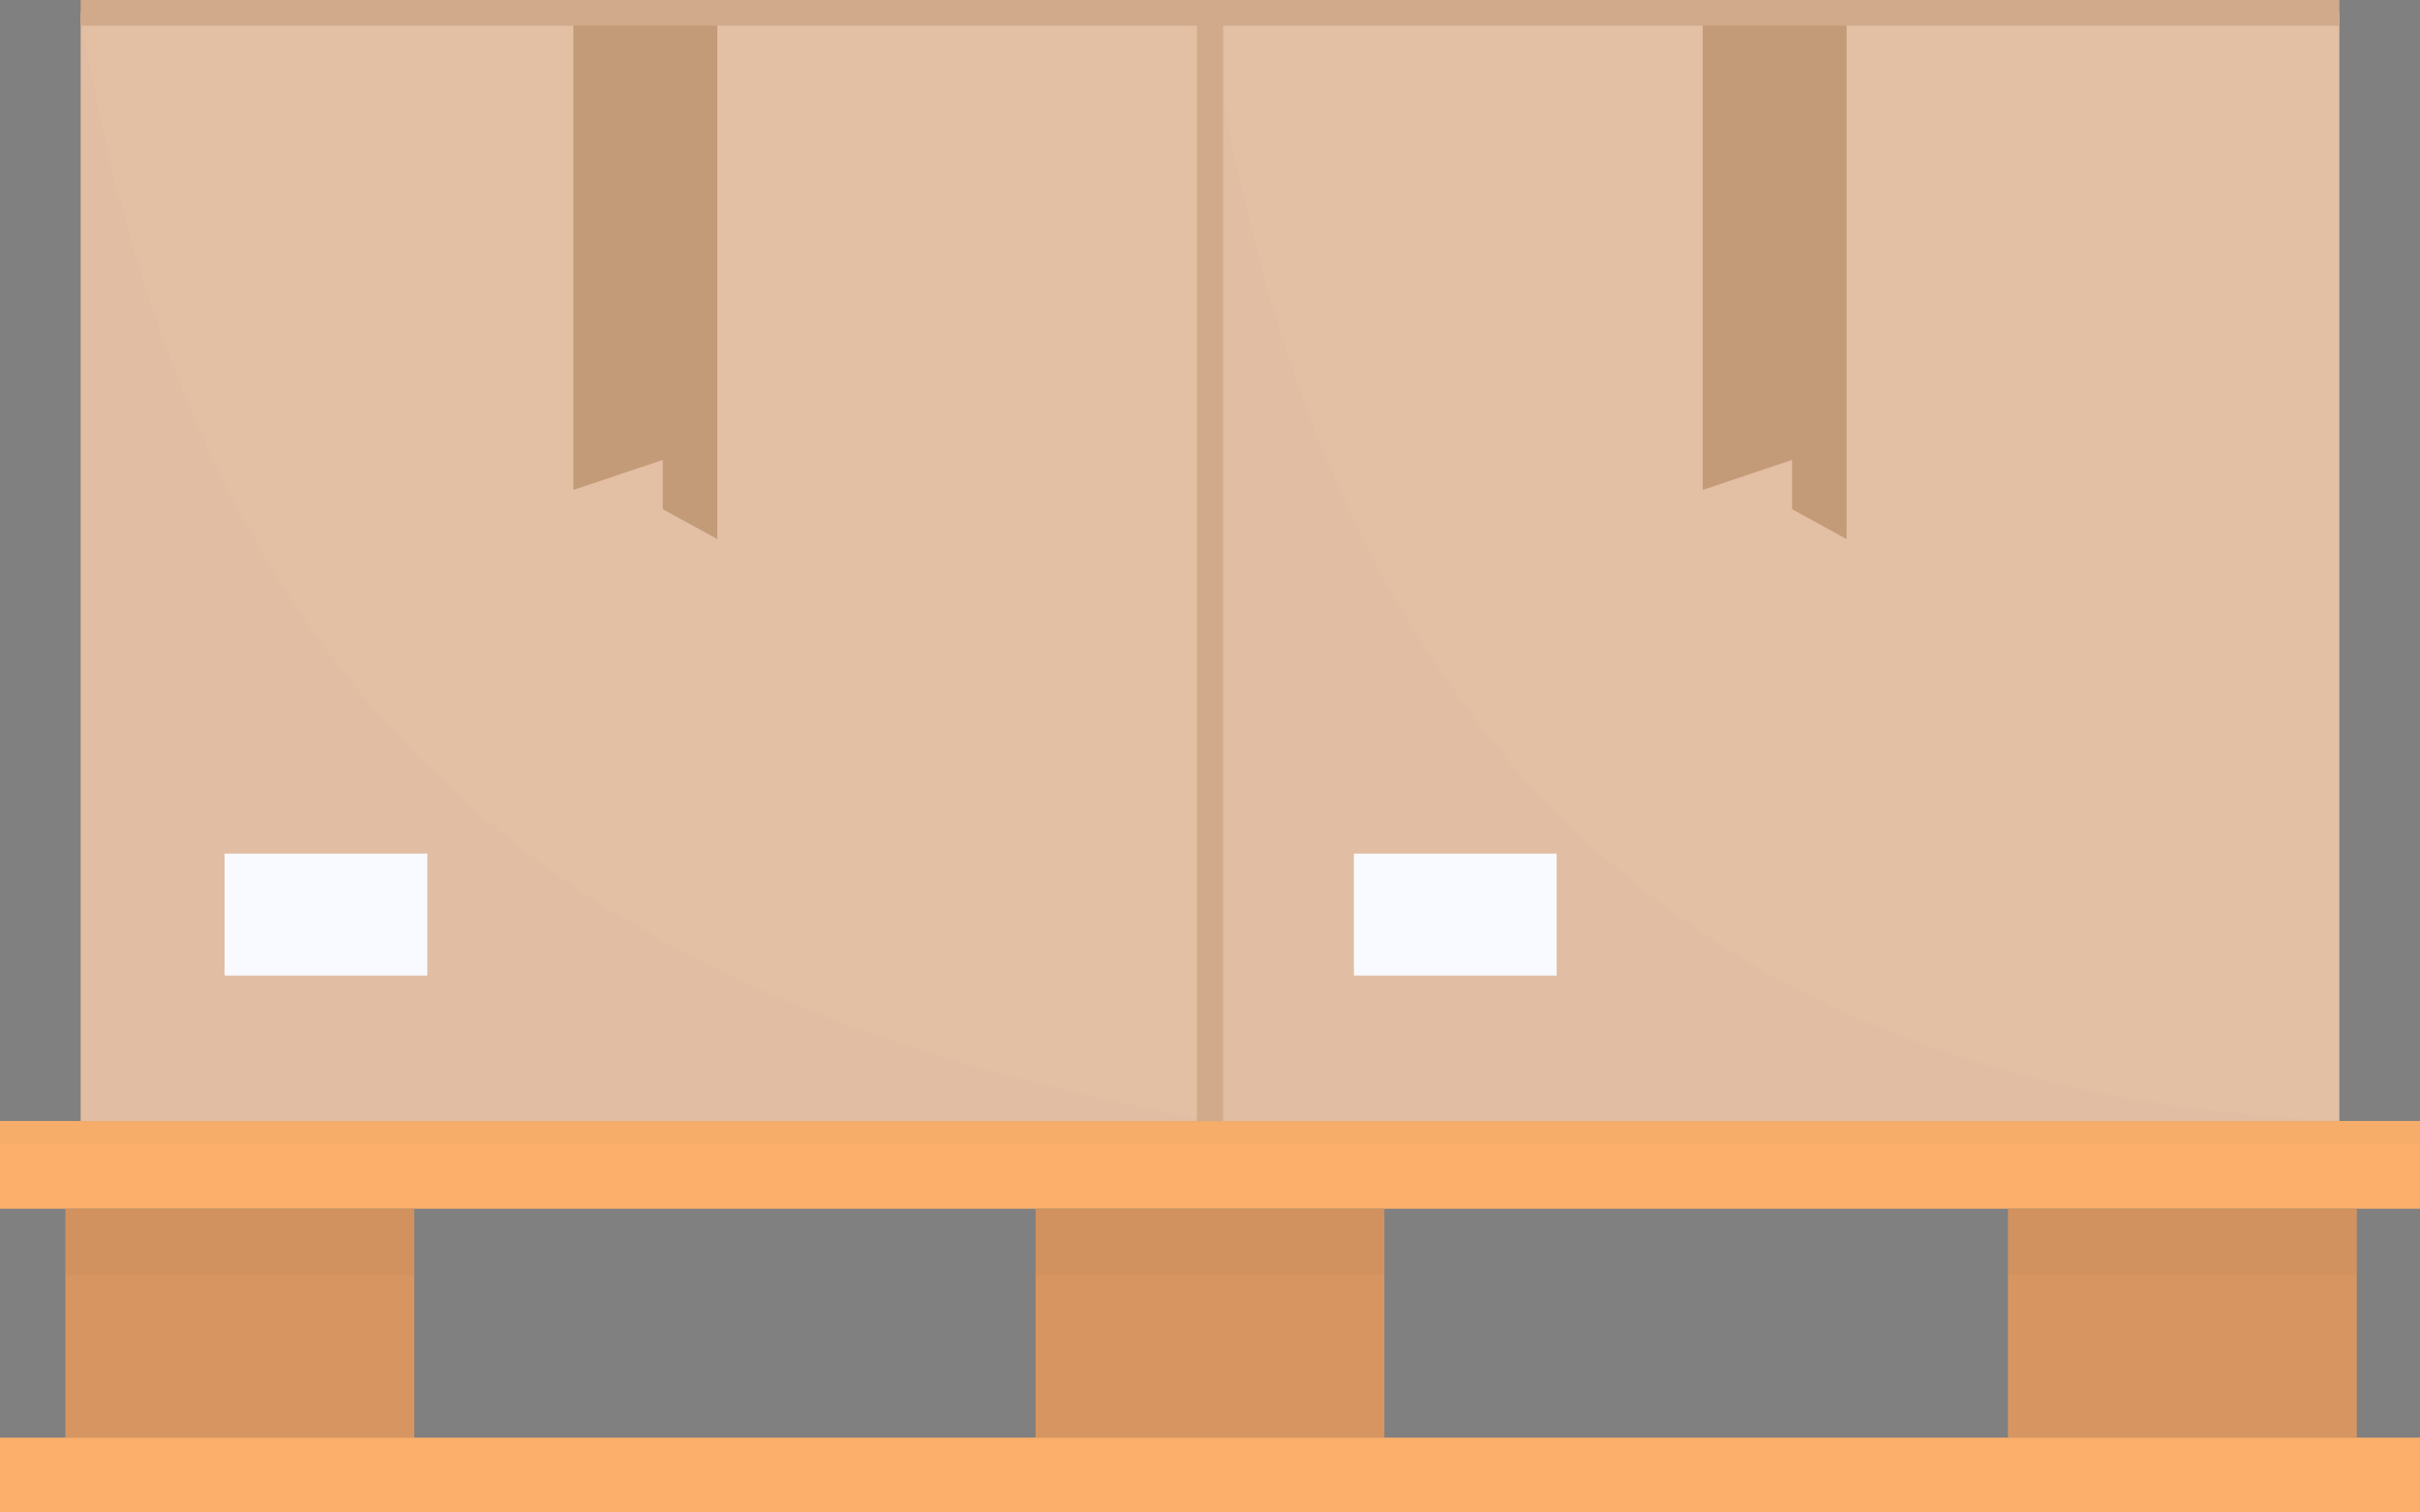 <svg width="80" height="50" viewBox="0 0 80 50" fill="none" xmlns="http://www.w3.org/2000/svg">
  <rect x="0" y="0" width="80" height="50" fill="#808080" stroke="none"/>
  <g clip-path="url(#clip0)">
    <path d="M80 37.058H0V39.958H80V37.058Z" fill="#FBAF6B"/>
    <g opacity="0.5">
      <g opacity="0.2">
        <path opacity="0.2" d="M80 37.058H0V37.836H80V37.058Z" fill="#37383C"/>
      </g>
    </g>
    <path d="M80 47.525H0V50.071H80V47.525Z" fill="#FBAF6B"/>
    <path d="M13.694 39.958H2.162V47.525H13.694V39.958Z" fill="#D79661"/>
    <path d="M45.766 39.958H34.234V47.525H45.766V39.958Z" fill="#D79661"/>
    <path d="M77.91 39.958H66.378V47.525H77.91V39.958Z" fill="#D79661"/>
    <g opacity="0.2">
      <path opacity="0.2" d="M13.694 39.958H2.162V42.15H13.694V39.958Z" fill="#37383C"/>
    </g>
    <g opacity="0.2">
      <path opacity="0.2" d="M45.766 39.958H34.234V42.15H45.766V39.958Z" fill="#37383C"/>
    </g>
    <g opacity="0.2">
      <path opacity="0.2" d="M77.91 39.958H66.378V42.15H77.91V39.958Z" fill="#37383C"/>
    </g>
    <path d="M40 0.424H2.667V37.058H40V0.424Z" fill="#E3BFA3"/>
    <g opacity="0.1">
      <path opacity="0.1" fill-rule="evenodd" clip-rule="evenodd" d="M40 37.058H2.667V0.424C6.919 26.591 22.342 33.734 40 37.058Z" fill="#37383C"/>
    </g>
    <path d="M14.126 28.218H7.424V32.249H14.126V28.218Z" fill="#F9FAFF"/>
    <path d="M18.955 0.424V16.195L21.91 15.205V16.832L23.712 17.822V0.424H18.955Z" fill="#C49B79"/>
    <path d="M77.333 0.424H40V37.058H77.333V0.424Z" fill="#E3BFA3"/>
    <g opacity="0.1">
      <path opacity="0.1" fill-rule="evenodd" clip-rule="evenodd" d="M77.333 37.058H40V0.424C43.387 24.682 56.432 36.139 77.333 37.058Z" fill="#37383C"/>
    </g>
    <path d="M51.459 28.218H44.757V32.249H51.459V28.218Z" fill="#F9FAFF"/>
    <path d="M56.288 0.424V16.195L59.243 15.205V16.832L61.045 17.822V0.424H56.288Z" fill="#C49B79"/>
    <path d="M77.333 0H2.667V0.849H77.333V0Z" fill="#D0AA8A"/>
    <path d="M40.432 0H39.568V37.058H40.432V0Z" fill="#D0AA8A"/>
  </g>
  <defs>
    <clipPath id="clip0">
      <rect width="80" height="50" fill="white"/>
    </clipPath>
  </defs>
</svg>
